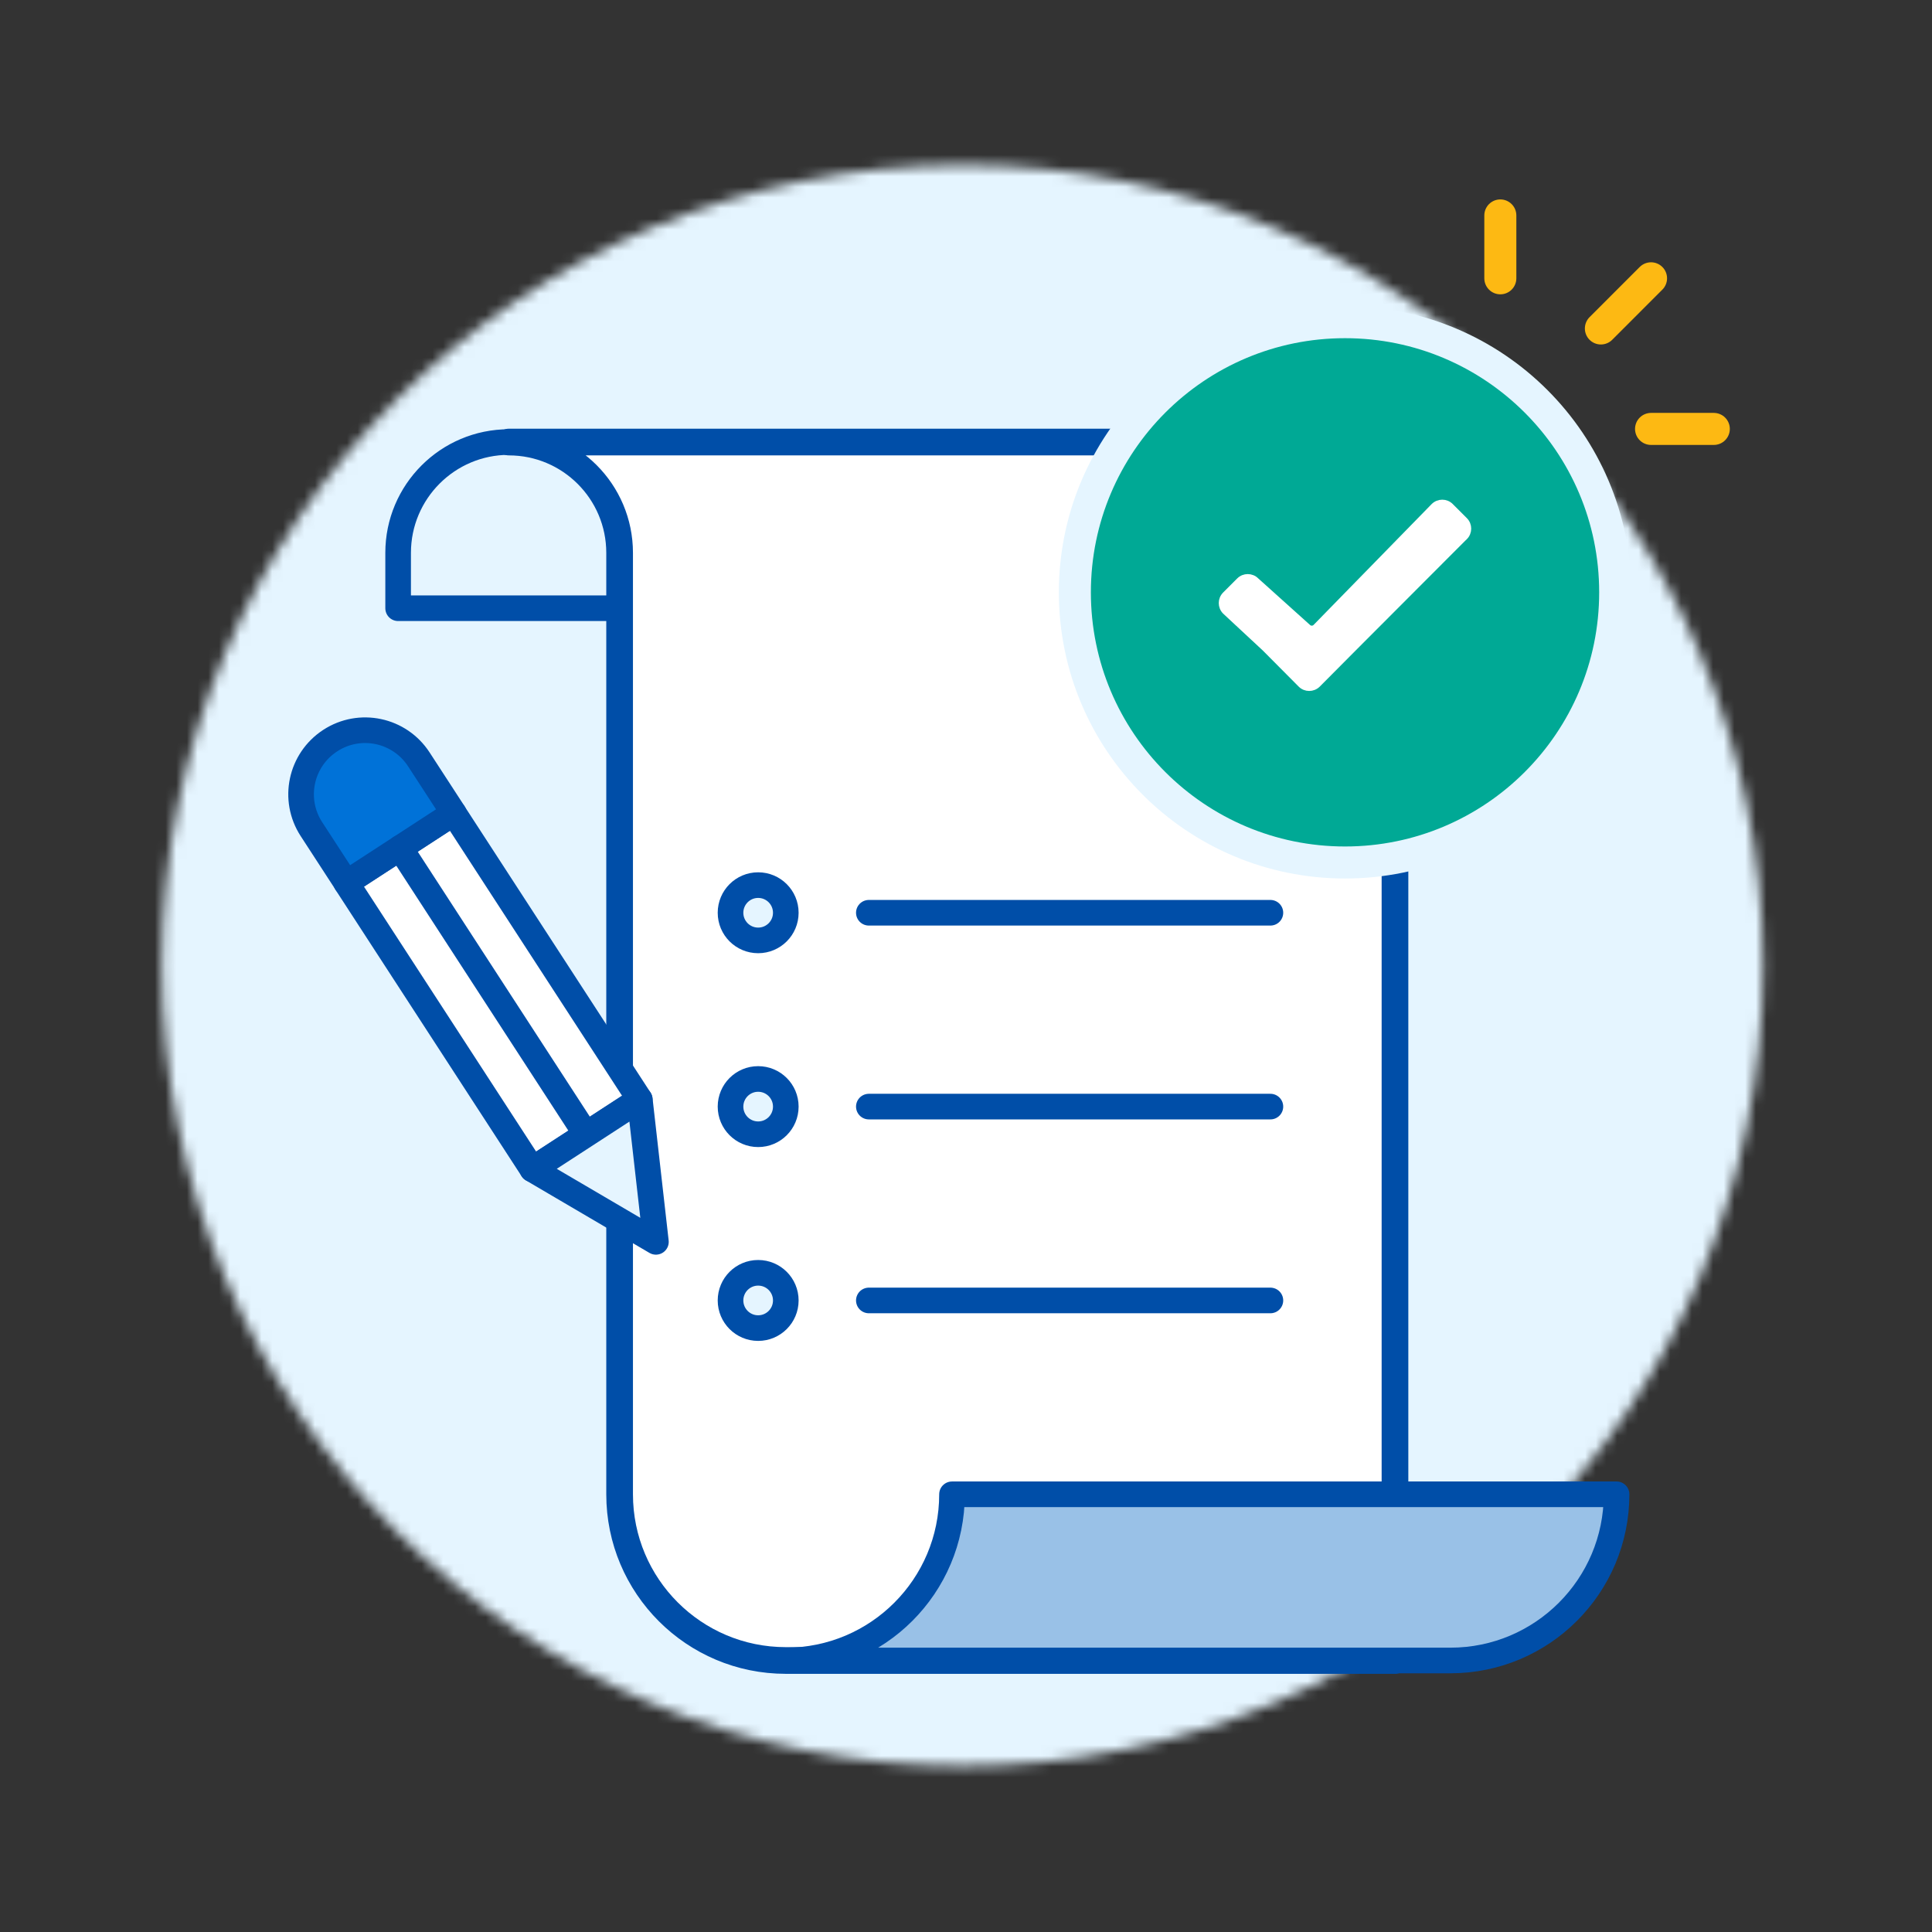 <svg width="181" height="181" viewBox="0 0 181 181" fill="none" xmlns="http://www.w3.org/2000/svg">
<rect x="0" y="0" width="181" height="181" fill="#333333" stroke="none"/>
<mask id="mask0_2658_68703" style="mask-type:luminance" maskUnits="userSpaceOnUse" x="0" y="0" width="181" height="181">
<path d="M180.169 0.453H0.169V180.453H180.169V0.453Z" fill="white"/>
</mask>
<g mask="url(#mask0_2658_68703)">
<mask id="mask1_2658_68703" style="mask-type:luminance" maskUnits="userSpaceOnUse" x="15" y="15" width="151" height="151">
<path d="M15.169 90.453C15.169 131.873 48.749 165.453 90.169 165.453C131.589 165.453 165.169 131.873 165.169 90.453C165.169 49.033 131.589 15.453 90.169 15.453C48.749 15.453 15.169 49.033 15.169 90.453Z" fill="white"/>
</mask>
<g mask="url(#mask1_2658_68703)">
<path d="M207.309 8.453H-31.691V179.453H207.309V8.453Z" fill="#E5F5FF"/>
</g>
<path d="M83.999 56.983V51.793C83.999 46.063 88.649 41.413 94.379 41.413H47.679C41.949 41.413 37.299 46.063 37.299 51.793V56.983H83.999Z" fill="#E5F5FF" stroke="#004EA8" stroke-width="2.4" stroke-linecap="round" stroke-linejoin="round"/>
<path d="M130.689 155.563V51.793C130.689 46.063 126.039 41.413 120.309 41.413H47.669C53.399 41.413 58.049 46.063 58.049 51.793V139.993C58.049 148.593 65.019 155.563 73.619 155.563H130.689Z" fill="white" stroke="#004EA8" stroke-width="2.5" stroke-linecap="round" stroke-linejoin="round"/>
<path d="M151.449 139.993C151.449 148.593 144.479 155.563 135.879 155.563H73.619C82.219 155.563 89.189 148.593 89.189 139.993H151.449Z" fill="#99C1E7" stroke="#004EA8" stroke-width="2.4" stroke-linecap="round" stroke-linejoin="round"/>
<path d="M71.028 88.102C72.459 88.102 73.618 86.943 73.618 85.512C73.618 84.082 72.459 82.922 71.028 82.922C69.598 82.922 68.439 84.082 68.439 85.512C68.439 86.943 69.598 88.102 71.028 88.102Z" fill="#E5F5FF" stroke="#004EA8" stroke-width="2.4"/>
<path d="M81.398 85.512H119.018" stroke="#004EA8" stroke-width="2.4" stroke-linecap="round" stroke-linejoin="round"/>
<path d="M71.028 106.263C72.459 106.263 73.618 105.103 73.618 103.673C73.618 102.242 72.459 101.083 71.028 101.083C69.598 101.083 68.439 102.242 68.439 103.673C68.439 105.103 69.598 106.263 71.028 106.263Z" fill="#E5F5FF" stroke="#004EA8" stroke-width="2.4"/>
<path d="M81.398 103.672H119.018" stroke="#004EA8" stroke-width="2.4" stroke-linecap="round" stroke-linejoin="round"/>
<path d="M71.028 124.423C72.459 124.423 73.618 123.263 73.618 121.833C73.618 120.402 72.459 119.243 71.028 119.243C69.598 119.243 68.439 120.402 68.439 121.833C68.439 123.263 69.598 124.423 71.028 124.423Z" fill="#E5F5FF" stroke="#004EA8" stroke-width="2.4"/>
<path d="M81.398 121.833H119.018" stroke="#004EA8" stroke-width="2.4" stroke-linecap="round" stroke-linejoin="round"/>
<path d="M42.499 76.167L32.437 82.705L49.87 109.539L59.933 103.002L42.499 76.167Z" fill="white" stroke="#004EA8" stroke-width="2.4" stroke-linecap="round" stroke-linejoin="round"/>
<path d="M30.939 69.383C33.719 67.573 37.429 68.363 39.239 71.143L42.51 76.173L32.45 82.713L29.18 77.683C27.369 74.903 28.16 71.193 30.939 69.383Z" fill="#0072D8" stroke="#004EA8" stroke-width="2.4" stroke-linecap="round" stroke-linejoin="round"/>
<path d="M37.48 79.443L54.91 106.283" stroke="#004EA8" stroke-width="2.4" stroke-linecap="round" stroke-linejoin="round"/>
<path d="M61.45 116.343L49.88 109.553L59.94 103.013L61.45 116.343Z" fill="#E5F5FF" stroke="#004EA8" stroke-width="2.4" stroke-linecap="round" stroke-linejoin="round"/>
<path d="M126.009 80.803C139.988 80.803 151.319 69.471 151.319 55.493C151.319 41.515 139.988 30.183 126.009 30.183C112.031 30.183 100.699 41.515 100.699 55.493C100.699 69.471 112.031 80.803 126.009 80.803Z" fill="#00A995" stroke="#E5F5FF" stroke-width="3" stroke-miterlimit="10"/>
<path d="M137.24 50.333L126.83 60.763L123.46 64.153C123.01 64.593 122.29 64.593 121.85 64.153L118.48 60.763L114.76 57.303C114.32 56.853 114.32 56.143 114.76 55.693L116.09 54.363C116.53 53.923 117.26 53.923 117.7 54.363L122.55 58.723C122.74 58.913 123.05 58.913 123.24 58.723L134.31 47.393C134.76 46.953 135.48 46.953 135.92 47.393L137.25 48.723C137.69 49.163 137.69 49.883 137.25 50.333H137.24Z" fill="white" stroke="white" stroke-width="0.5" stroke-miterlimit="10"/>
<path d="M149.979 30.773L154.678 26.073" stroke="#FDB913" stroke-width="3" stroke-linecap="round" stroke-linejoin="round"/>
<path d="M140.559 26.073V20.183" stroke="#FDB913" stroke-width="3" stroke-linecap="round" stroke-linejoin="round"/>
<path d="M160.559 40.183H154.679" stroke="#FDB913" stroke-width="3" stroke-linecap="round" stroke-linejoin="round"/>
</g>
</svg>
